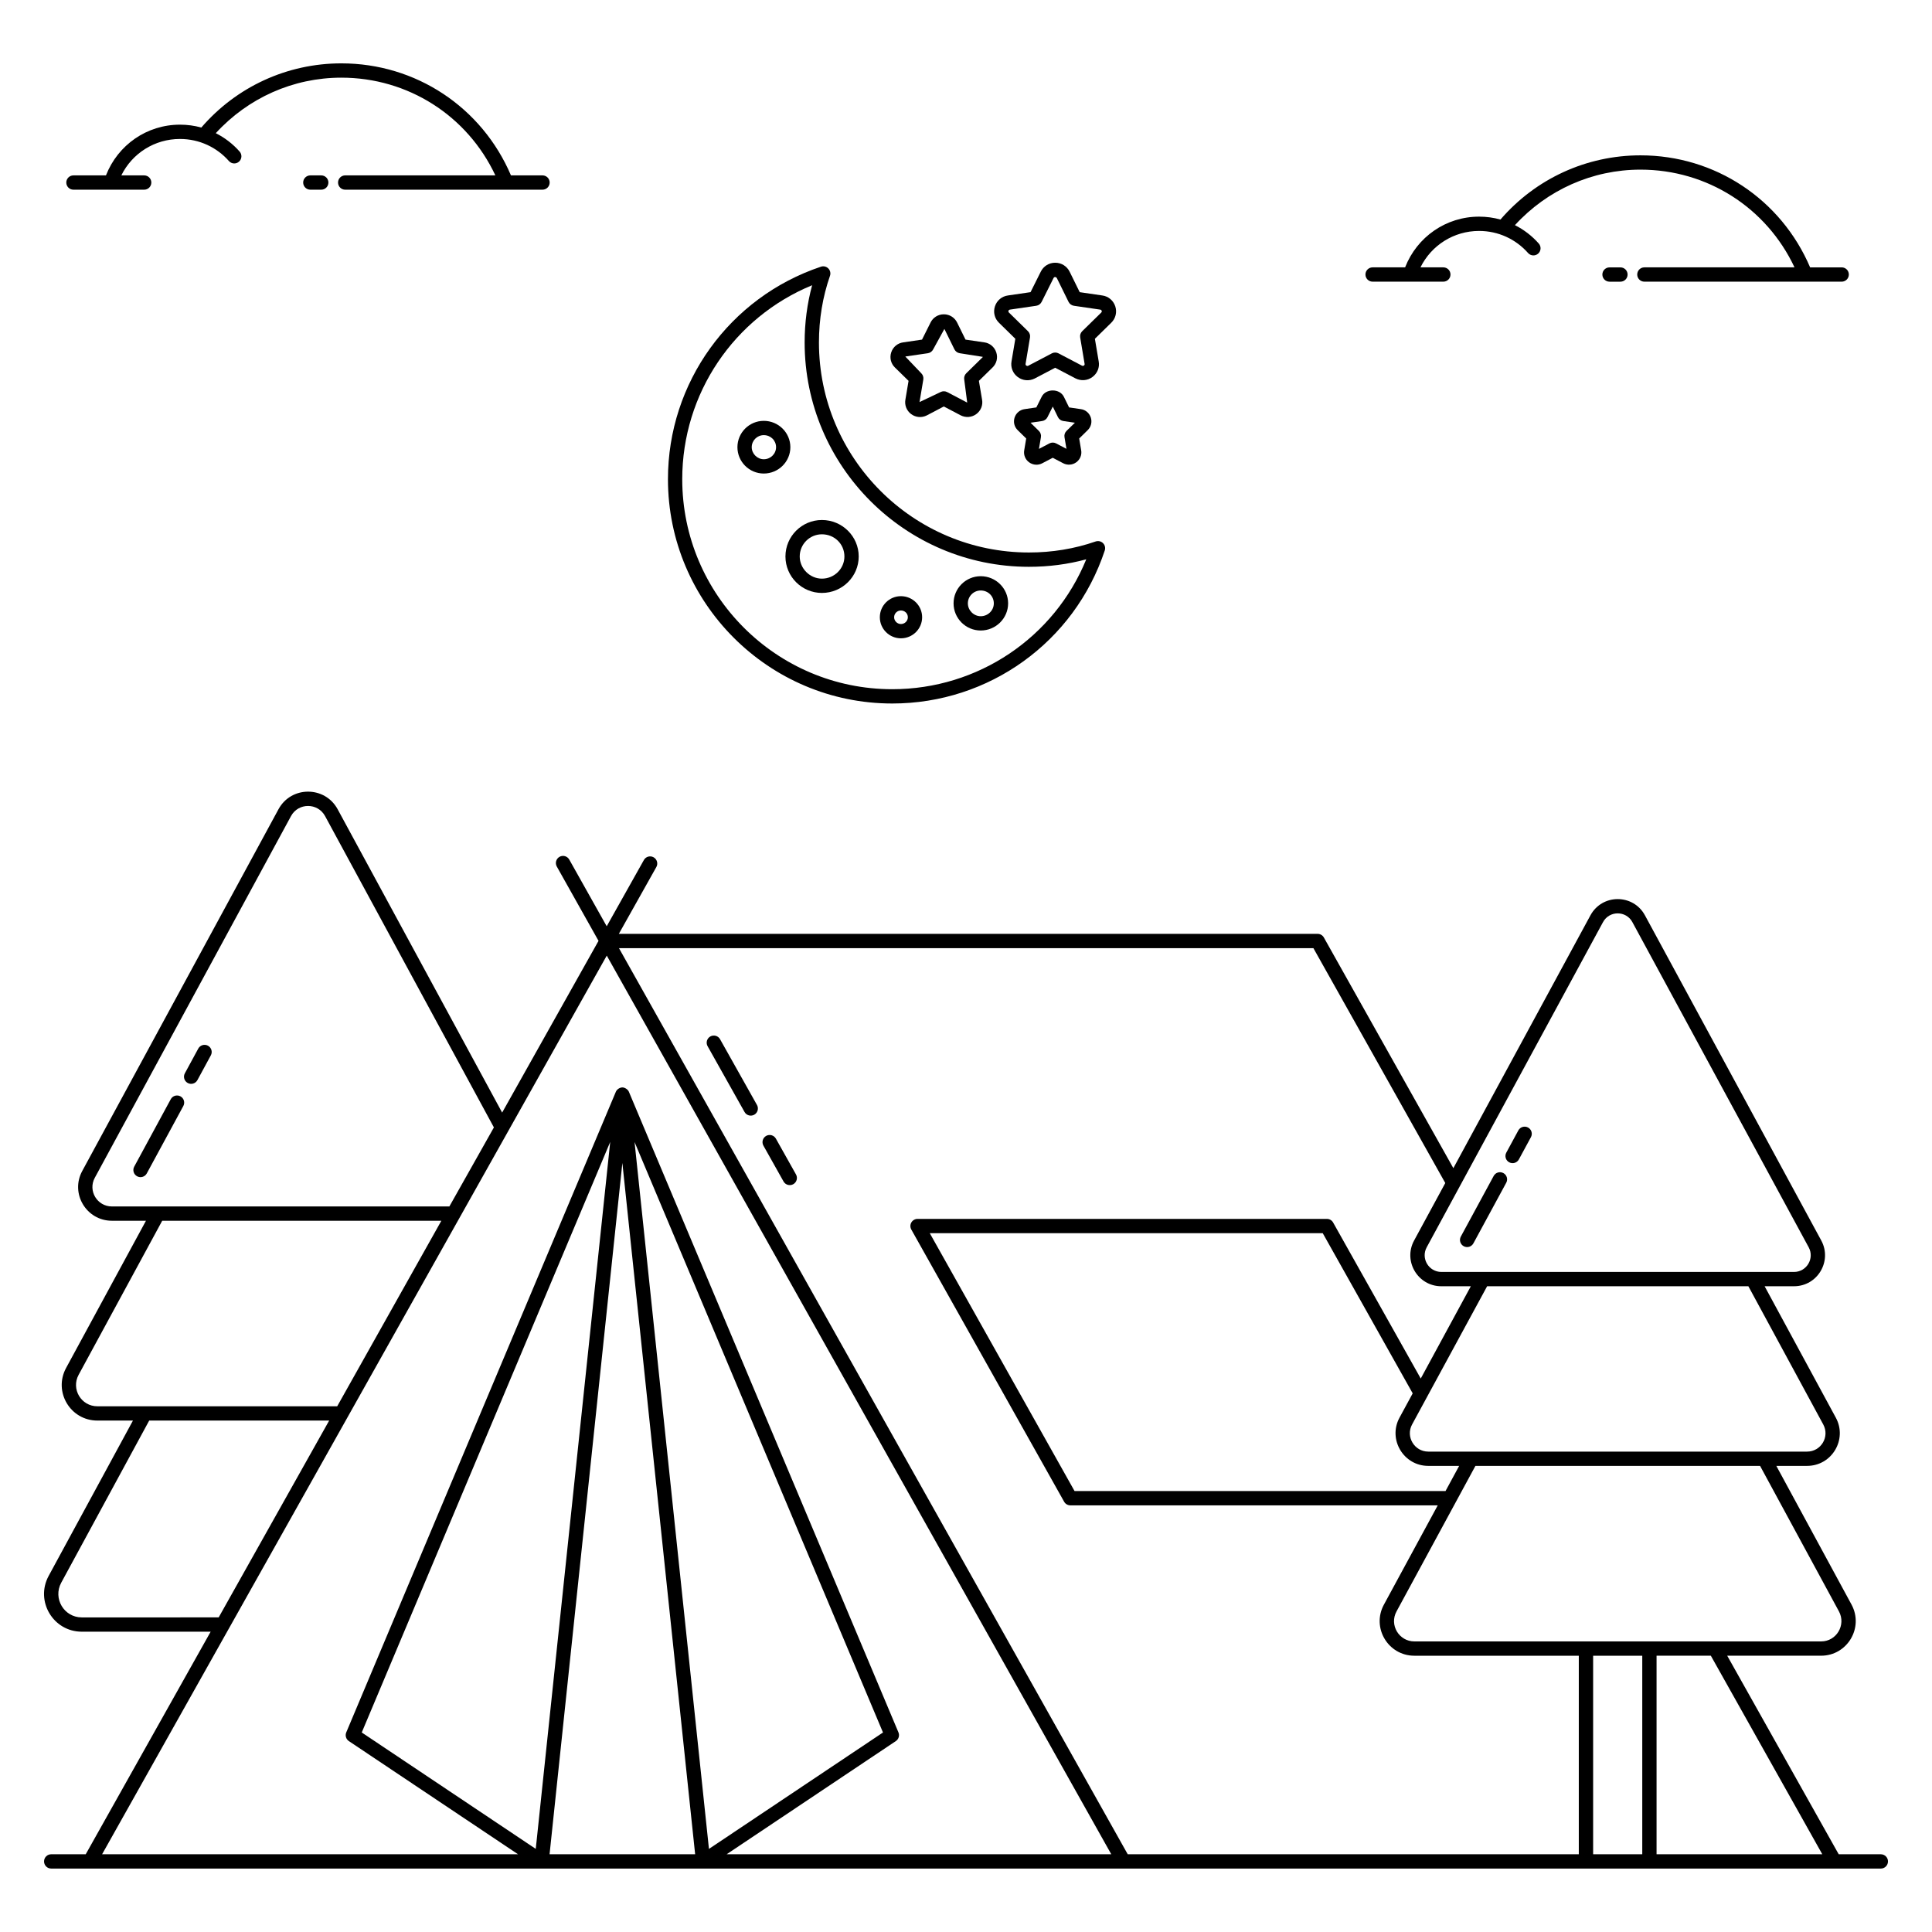 <?xml version="1.0" encoding="UTF-8"?>
<!-- Uploaded to: ICON Repo, www.svgrepo.com, Generator: ICON Repo Mixer Tools -->
<svg fill="#000000" width="800px" height="800px" version="1.1" viewBox="144 144 512 512" xmlns="http://www.w3.org/2000/svg">
 <g>
  <path d="m199.11 421.12c-0.906-0.492-2.066-0.16-2.566 0.762l-3.555 6.555c-0.5 0.918-0.16 2.066 0.762 2.566 0.906 0.492 2.062 0.168 2.566-0.762l3.555-6.555c0.5-0.918 0.16-2.066-0.762-2.566z"/>
  <path d="m191.82 434.54c-0.918-0.492-2.066-0.164-2.566 0.762l-9.68 17.859c-0.5 0.918-0.16 2.07 0.762 2.566 0.934 0.504 2.074 0.148 2.566-0.762l9.68-17.859c0.5-0.918 0.16-2.07-0.762-2.566z"/>
  <path d="m334.82 419.4c-0.508-0.914-1.656-1.234-2.578-0.727-0.91 0.512-1.234 1.668-0.723 2.578l9.789 17.434c0.5 0.902 1.652 1.242 2.578 0.727 0.91-0.512 1.234-1.668 0.723-2.578z"/>
  <path d="m349.62 445.75c-0.516-0.914-1.66-1.234-2.582-0.727-0.91 0.512-1.234 1.668-0.727 2.578l5.332 9.5c0.512 0.91 1.66 1.238 2.582 0.727 0.91-0.512 1.234-1.668 0.727-2.578z"/>
  <path d="m543.95 452.02c0.934 0.504 2.074 0.148 2.566-0.762l3.191-5.891c0.5-0.918 0.16-2.07-0.762-2.566-0.914-0.492-2.062-0.16-2.566 0.762l-3.191 5.891c-0.5 0.918-0.16 2.07 0.762 2.566z"/>
  <path d="m531.9 474.26c0.934 0.504 2.074 0.148 2.566-0.762l8.703-16.055c0.5-0.918 0.16-2.07-0.762-2.566-0.922-0.492-2.062-0.164-2.566 0.762l-8.703 16.055c-0.5 0.918-0.16 2.07 0.762 2.566z"/>
  <path d="m285.98 633.95c0-0.008 0.004-0.02 0.004-0.035 0 0.012 0 0.02-0.004 0.035z"/>
  <path d="m642.44 639.19c1.047 0 1.895-0.848 1.895-1.895s-0.848-1.895-1.895-1.895h-11.164l-29.547-52.621h24.879c6.945 0 11.375-7.422 8.062-13.555l-19.926-36.75h8.145c6.606 0 10.75-7.051 7.613-12.797l-18.859-34.809h7.789c6.238 0 10.18-6.672 7.219-12.125l-46.727-86.176c-3.102-5.727-11.324-5.734-14.438 0l-36.332 67.008-34.316-61.125c-0.332-0.598-0.965-0.969-1.648-0.969h-185.19l9.938-17.707c0.516-0.91 0.188-2.066-0.723-2.582-0.922-0.512-2.066-0.188-2.578 0.723l-9.852 17.555-9.926-17.68c-0.516-0.914-1.66-1.238-2.578-0.727-0.91 0.512-1.234 1.668-0.723 2.578l11.059 19.695-25.543 45.512-43.594-80.391c-3.371-6.211-12.305-6.219-15.676 0l-52.016 95.879c-3.219 5.961 1.098 13.176 7.879 13.176h9.016l-21.172 39.023c-3.41 6.297 1.137 13.93 8.293 13.93h9.43l-22.352 41.188c-3.598 6.688 1.23 14.762 8.789 14.762h34.156c-0.285 0.504-32.887 58.59-33.109 58.984h-9.148c-1.047 0-1.895 0.848-1.895 1.895s0.848 1.895 1.895 1.895c15.156 0 469.7 0.027 484.87 0zm-63.223-3.793h-13.02v-52.613h13.02zm47.711 0h-43.922v-52.617h14.383zm4.41-64.367c1.941 3.598-0.645 7.965-4.731 7.965h-107.77c-4.09 0-6.707-4.363-4.738-7.961l20.902-38.555h75.438zm-108.83-38.555h8.184l-3.613 6.668h-98.312l-38.367-68.336h104.14l23.84 42.449-3.484 6.418c-3.144 5.762 1.051 12.801 7.609 12.801zm104.67-10.984c1.77 3.254-0.574 7.199-4.289 7.199h-100.38c-3.68 0-6.059-3.949-4.285-7.203l19.879-36.617h69.234zm-58.363-133.12c1.68-3.094 6.109-3.09 7.781 0l46.727 86.176c1.602 2.953-0.543 6.531-3.887 6.531h-93.453c-3.356 0-5.492-3.586-3.891-6.531zm-395.15 75.352c-3.91 0-6.402-4.148-4.551-7.582l52.012-95.875c1.941-3.57 7.078-3.566 9.02 0l44.742 82.512-11.801 20.945zm-3.863 52.957c-4.281 0-7.008-4.562-4.965-8.34l22.152-40.828h73.977l-27.602 49.168zm-4.129 55.949c-4.707 0-7.688-5.031-5.457-9.176l23.324-42.988h47.695l-29.281 52.16zm120.45 59.969c-0.004 0.043-0.008 0.09-0.016 0.141-0.051 0.477-0.082 0.793-0.102 0.984 0-0.016 0.004-0.031 0.004-0.051-0.008 0.074-0.016 0.148-0.023 0.23-0.004 0.027-0.004 0.043-0.004 0.055v0.016l-46.113-30.848 65.844-156.5c-14.992 142.37-18.746 178.01-19.539 185.54 0 0.008-0.008 0.062-0.02 0.176 0.004-0.027 0.004-0.051 0.008-0.07-0.02 0.105-0.031 0.227-0.039 0.324zm-0.031 0.273c-0.008 0.066-0.016 0.133-0.023 0.207 0.008-0.066 0.016-0.137 0.023-0.207zm3.551 2.523c15.379-146.03 18.578-176.43 19.113-181.5-0.012 0.113-0.023 0.211-0.027 0.27 0.012-0.109 0.039-0.379 0.09-0.871 0.012-0.125 0.023-0.207 0.027-0.25 0.027-0.242 0.055-0.516 0.09-0.852 1.496 14.227 16.973 161.25 19.285 183.2zm19.082-181.21c-0.008 0.059-0.008 0.066 0 0zm3.441-7.535 65.836 156.48-46.121 30.852zm24.406 188.75 44.836-29.992c0.754-0.504 1.043-1.473 0.691-2.309-0.16-0.379-71.613-170.17-71.445-169.79-0.277-0.621-1.078-1.129-1.715-1.129-0.621 0-1.395 0.438-1.703 1.09-0.219 0.465-71.316 169.45-71.473 169.83-0.352 0.836-0.062 1.805 0.691 2.309l44.836 29.992-110.23-0.004c143.51-255.54-83.879 149.42 133.74-238.15 14.371 25.602 120.13 213.98 133.7 238.15zm-28.531-240.12h184.03l34.945 62.234-8.262 15.234c-2.969 5.465 0.992 12.125 7.223 12.125h7.809l-13.273 24.457-23.215-41.34c-0.332-0.598-0.965-0.969-1.648-0.969h-108.49c-0.672 0-1.293 0.355-1.637 0.938-0.34 0.582-0.344 1.297-0.016 1.883l40.496 72.125c0.332 0.598 0.965 0.969 1.648 0.969h97.367l-14.254 26.289c-3.344 6.106 1.086 13.562 8.062 13.562h43.574v52.617h-119.54c-0.641-1.148-133.13-237.11-134.82-240.12z"/>
  <path d="m286.16 632.27c0.004-0.035 0.008-0.066 0.012-0.102 0-0.008-0.004 0.027-0.012 0.102z"/>
  <path d="m286 633.72c-0.004 0.02-0.004 0.035-0.004 0.051 0-0.016 0.004-0.031 0.004-0.051z"/>
  <path d="m285.99 633.89c0.004-0.031 0.008-0.074 0.012-0.121-0.004 0.051-0.012 0.09-0.012 0.121z"/>
  <path d="m285.98 633.91v-0.008l0.004-0.008z"/>
  <path d="m308.85 453.04c-0.008 0.086-0.02 0.176-0.027 0.25-0.016 0.141-0.035 0.336-0.062 0.602 0.035-0.336 0.086-0.812 0.094-0.887-0.004 0.008-0.004 0.023-0.004 0.035z"/>
  <path d="m363.51 215.14c-0.512-0.516-1.25-0.695-1.949-0.465-24.254 8.125-40.547 30.758-40.547 56.316 0 32.777 26.668 59.445 59.445 59.445 25.645 0 48.273-16.297 56.316-40.555 0.227-0.684 0.043-1.438-0.469-1.945-0.512-0.504-1.266-0.672-1.949-0.441-5.578 1.938-11.527 2.922-17.672 2.922-30.688 0-55.656-24.965-55.656-55.652 0-6.144 0.984-12.094 2.926-17.672 0.234-0.68 0.062-1.438-0.445-1.953zm53.172 79.07c5.223 0 10.316-0.664 15.188-1.984-8.469 20.738-28.676 34.422-51.414 34.422-30.688 0-55.656-24.965-55.656-55.656 0-22.66 13.684-42.863 34.422-51.402-1.316 4.871-1.984 9.957-1.984 15.18 0.004 32.773 26.672 59.441 59.445 59.441z"/>
  <path d="m577.88 216.75c0 1.047 0.848 1.895 1.895 1.895h52.293c1.047 0 1.895-0.848 1.895-1.895s-0.848-1.895-1.895-1.895h-8.367c-7.715-18.07-25.199-29.688-44.957-29.688-14.32 0-27.77 6.184-37.105 17.012-1.84-0.508-3.734-0.766-5.66-0.766-8.773 0-16.449 5.367-19.613 13.441h-8.613c-1.047 0-1.895 0.848-1.895 1.895s0.848 1.895 1.895 1.895h18.746c1.047 0 1.895-0.848 1.895-1.895s-0.848-1.895-1.895-1.895h-6.059c2.891-5.863 8.84-9.652 15.535-9.652 5.098 0 9.742 2.188 12.973 5.844 0.68 0.773 1.875 0.871 2.676 0.168 0.785-0.691 0.859-1.887 0.168-2.672-1.781-2.019-3.934-3.672-6.32-4.875 8.562-9.348 20.52-14.711 33.27-14.711 17.68 0 33.398 10.082 40.82 25.898h-39.793c-1.039 0-1.887 0.848-1.887 1.895z"/>
  <path d="m570.54 214.86c-1.047 0-1.895 0.848-1.895 1.895s0.848 1.895 1.895 1.895h2.894c1.047 0 1.895-0.848 1.895-1.895s-0.848-1.895-1.895-1.895z"/>
  <path d="m172.08 190.48h-8.617c-1.047 0-1.895 0.848-1.895 1.895s0.848 1.895 1.895 1.895h18.746c1.047 0 1.895-0.848 1.895-1.895s-0.848-1.895-1.895-1.895h-6.055c2.887-5.863 8.836-9.652 15.535-9.652 5.176 0 9.793 2.242 12.973 5.844 0.68 0.773 1.875 0.871 2.676 0.168 0.785-0.691 0.859-1.887 0.168-2.672-1.781-2.019-3.934-3.672-6.32-4.875 8.562-9.348 20.52-14.711 33.27-14.711 17.68 0 33.398 10.082 40.82 25.898h-39.797c-1.047 0-1.895 0.848-1.895 1.895s0.848 1.895 1.895 1.895h52.293c1.047 0 1.895-0.848 1.895-1.895s-0.848-1.895-1.895-1.895h-8.363c-7.711-18.07-25.199-29.688-44.953-29.688-14.324 0-27.773 6.184-37.105 17.008-1.836-0.508-3.734-0.762-5.66-0.762-8.773 0-16.445 5.363-19.609 13.441z"/>
  <path d="m226.24 190.48c-1.047 0-1.895 0.848-1.895 1.895s0.848 1.895 1.895 1.895h2.894c1.047 0 1.895-0.848 1.895-1.895s-0.848-1.895-1.895-1.895z"/>
  <path d="m346.41 255.53c-3.852 0-6.984 3.133-6.984 6.981 0 3.852 3.133 6.981 6.984 6.981 3.883 0 7.043-3.133 7.043-6.981 0-3.848-3.16-6.981-7.043-6.981zm0 10.176c-1.73 0-3.195-1.465-3.195-3.195 0-1.762 1.434-3.195 3.195-3.195 1.824 0 3.254 1.402 3.254 3.195 0 1.762-1.461 3.195-3.254 3.195z"/>
  <path d="m382.75 313.16c3.106 0 5.625-2.504 5.625-5.586 0-3.078-2.523-5.582-5.625-5.582-3.082 0-5.586 2.504-5.586 5.582 0 3.082 2.504 5.586 5.586 5.586zm0-7.375c1.031 0 1.84 0.789 1.84 1.793 0 0.988-0.824 1.797-1.84 1.797-0.973 0-1.797-0.824-1.797-1.797 0-0.988 0.809-1.793 1.797-1.793z"/>
  <path d="m403.9 311.09c4.004 0 7.262-3.227 7.262-7.195s-3.258-7.195-7.262-7.195c-3.965 0-7.195 3.227-7.195 7.195s3.231 7.195 7.195 7.195zm0-10.605c1.949 0 3.473 1.5 3.473 3.41 0 1.879-1.559 3.41-3.473 3.41-1.848 0-3.406-1.562-3.406-3.41 0-1.879 1.527-3.41 3.406-3.41z"/>
  <path d="m352.15 291.47c0 5.328 4.336 9.664 9.664 9.664 5.379 0 9.754-4.336 9.754-9.664s-4.375-9.664-9.754-9.664c-5.328 0-9.664 4.336-9.664 9.664zm9.66-5.875c3.344 0 5.969 2.582 5.969 5.875 0 3.242-2.68 5.875-5.969 5.875-3.184 0-5.875-2.691-5.875-5.875 0-3.242 2.637-5.875 5.875-5.875z"/>
  <path d="m408.02 237.38c-0.473-1.438-1.699-2.457-3.172-2.652l-4.977-0.727-2.215-4.5c-0.664-1.359-2.016-2.207-3.531-2.207h-0.004c-1.512 0-2.867 0.848-3.519 2.191l-2.258 4.516-4.965 0.727c-1.5 0.199-2.723 1.215-3.195 2.652-0.473 1.434-0.094 2.977 0.988 4.019l3.606 3.531-0.836 4.961c-0.266 1.465 0.309 2.934 1.5 3.832 1.219 0.914 2.801 1.047 4.16 0.367l4.516-2.371 4.445 2.336c1.359 0.699 2.969 0.578 4.184-0.332 1.199-0.891 1.777-2.356 1.512-3.801l-0.84-4.992 3.598-3.523c1.098-1.055 1.48-2.594 1.004-4.027zm-3.625 1.301c-0.004 0.004-0.008 0.008-0.012 0.012l-4.309 4.223c-0.445 0.434-0.648 1.055-0.543 1.668l0.789 6.109-5.312-2.789c-0.277-0.145-0.578-0.215-0.879-0.215-0.305 0-0.602 0.07-0.879 0.215l-5.566 2.648 1.004-5.969c0.105-0.613-0.102-1.234-0.543-1.668l-4.231-4.434 5.969-0.871c0.613-0.09 1.145-0.473 1.422-1.027l2.969-5.41 2.656 5.398c0.273 0.559 0.805 0.945 1.426 1.039l6.086 0.957c0.008 0.062-0.02 0.086-0.047 0.113z"/>
  <path d="m433.07 254.64c-0.398-1.207-1.426-2.059-2.652-2.215l-3.098-0.453-1.371-2.793c-1.105-2.277-4.812-2.262-5.902-0.02l-1.406 2.812-3.074 0.449c-1.254 0.164-2.281 1.012-2.684 2.219-0.395 1.203-0.078 2.496 0.824 3.367l2.246 2.199-0.516 3.074c-0.23 1.227 0.246 2.461 1.25 3.211 0.586 0.438 1.273 0.664 1.977 0.664 0.508 0 1.023-0.117 1.508-0.363l2.816-1.477 2.769 1.453c1.137 0.586 2.481 0.477 3.492-0.277 1.008-0.746 1.492-1.973 1.27-3.176l-0.523-3.109 2.238-2.195c0.91-0.879 1.23-2.168 0.836-3.371zm-6.426 3.551c-0.445 0.434-0.648 1.055-0.543 1.664l0.52 3.09-2.75-1.441c-0.555-0.289-1.207-0.289-1.762 0l-2.777 1.457 0.523-3.102c0.105-0.609-0.102-1.234-0.543-1.668l-2.211-2.164 3.07-0.449c0.613-0.09 1.145-0.473 1.422-1.027l1.402-2.805 1.367 2.793c0.277 0.559 0.809 0.949 1.43 1.039l3.066 0.449z"/>
  <path d="m439.56 225.18c-0.516-1.562-1.848-2.668-3.449-2.879l-5.977-0.871-2.656-5.398c-0.719-1.48-2.188-2.402-3.836-2.406h-0.004c-1.645 0-3.117 0.922-3.828 2.383l-2.707 5.418-5.961 0.871c-1.629 0.215-2.961 1.32-3.473 2.883-0.512 1.559-0.098 3.234 1.078 4.363l4.324 4.238-1.004 5.961c-0.293 1.59 0.332 3.184 1.629 4.16 1.332 1 3.055 1.137 4.523 0.398l5.418-2.844 5.34 2.801c1.484 0.762 3.227 0.629 4.547-0.359 1.305-0.969 1.93-2.559 1.641-4.129l-1.008-5.988 4.324-4.238c1.176-1.141 1.586-2.812 1.078-4.363zm-3.715 1.645c-0.004 0.004-0.008 0.008-0.012 0.012l-5.031 4.93c-0.445 0.434-0.648 1.055-0.543 1.668l1.172 6.992c0.035 0.18-0.023 0.324-0.168 0.43-0.102 0.074-0.297 0.168-0.543 0.039l-6.203-3.254c-0.555-0.289-1.207-0.289-1.762 0l-6.266 3.289c-0.227 0.113-0.426 0.016-0.52-0.055-0.152-0.113-0.215-0.266-0.176-0.477l1.168-6.965c0.105-0.613-0.102-1.234-0.543-1.668l-5.043-4.941c-0.133-0.133-0.176-0.285-0.113-0.461 0.039-0.125 0.141-0.281 0.395-0.316l6.961-1.016c0.613-0.09 1.145-0.473 1.422-1.027l3.16-6.32c0.109-0.223 0.297-0.27 0.434-0.27 0.004-0.016 0.316 0.043 0.438 0.277l3.106 6.305c0.273 0.559 0.805 0.949 1.426 1.039l6.988 1.02c0.23 0.031 0.328 0.188 0.371 0.312 0.055 0.172 0.016 0.324-0.117 0.457z"/>
 </g>
</svg>